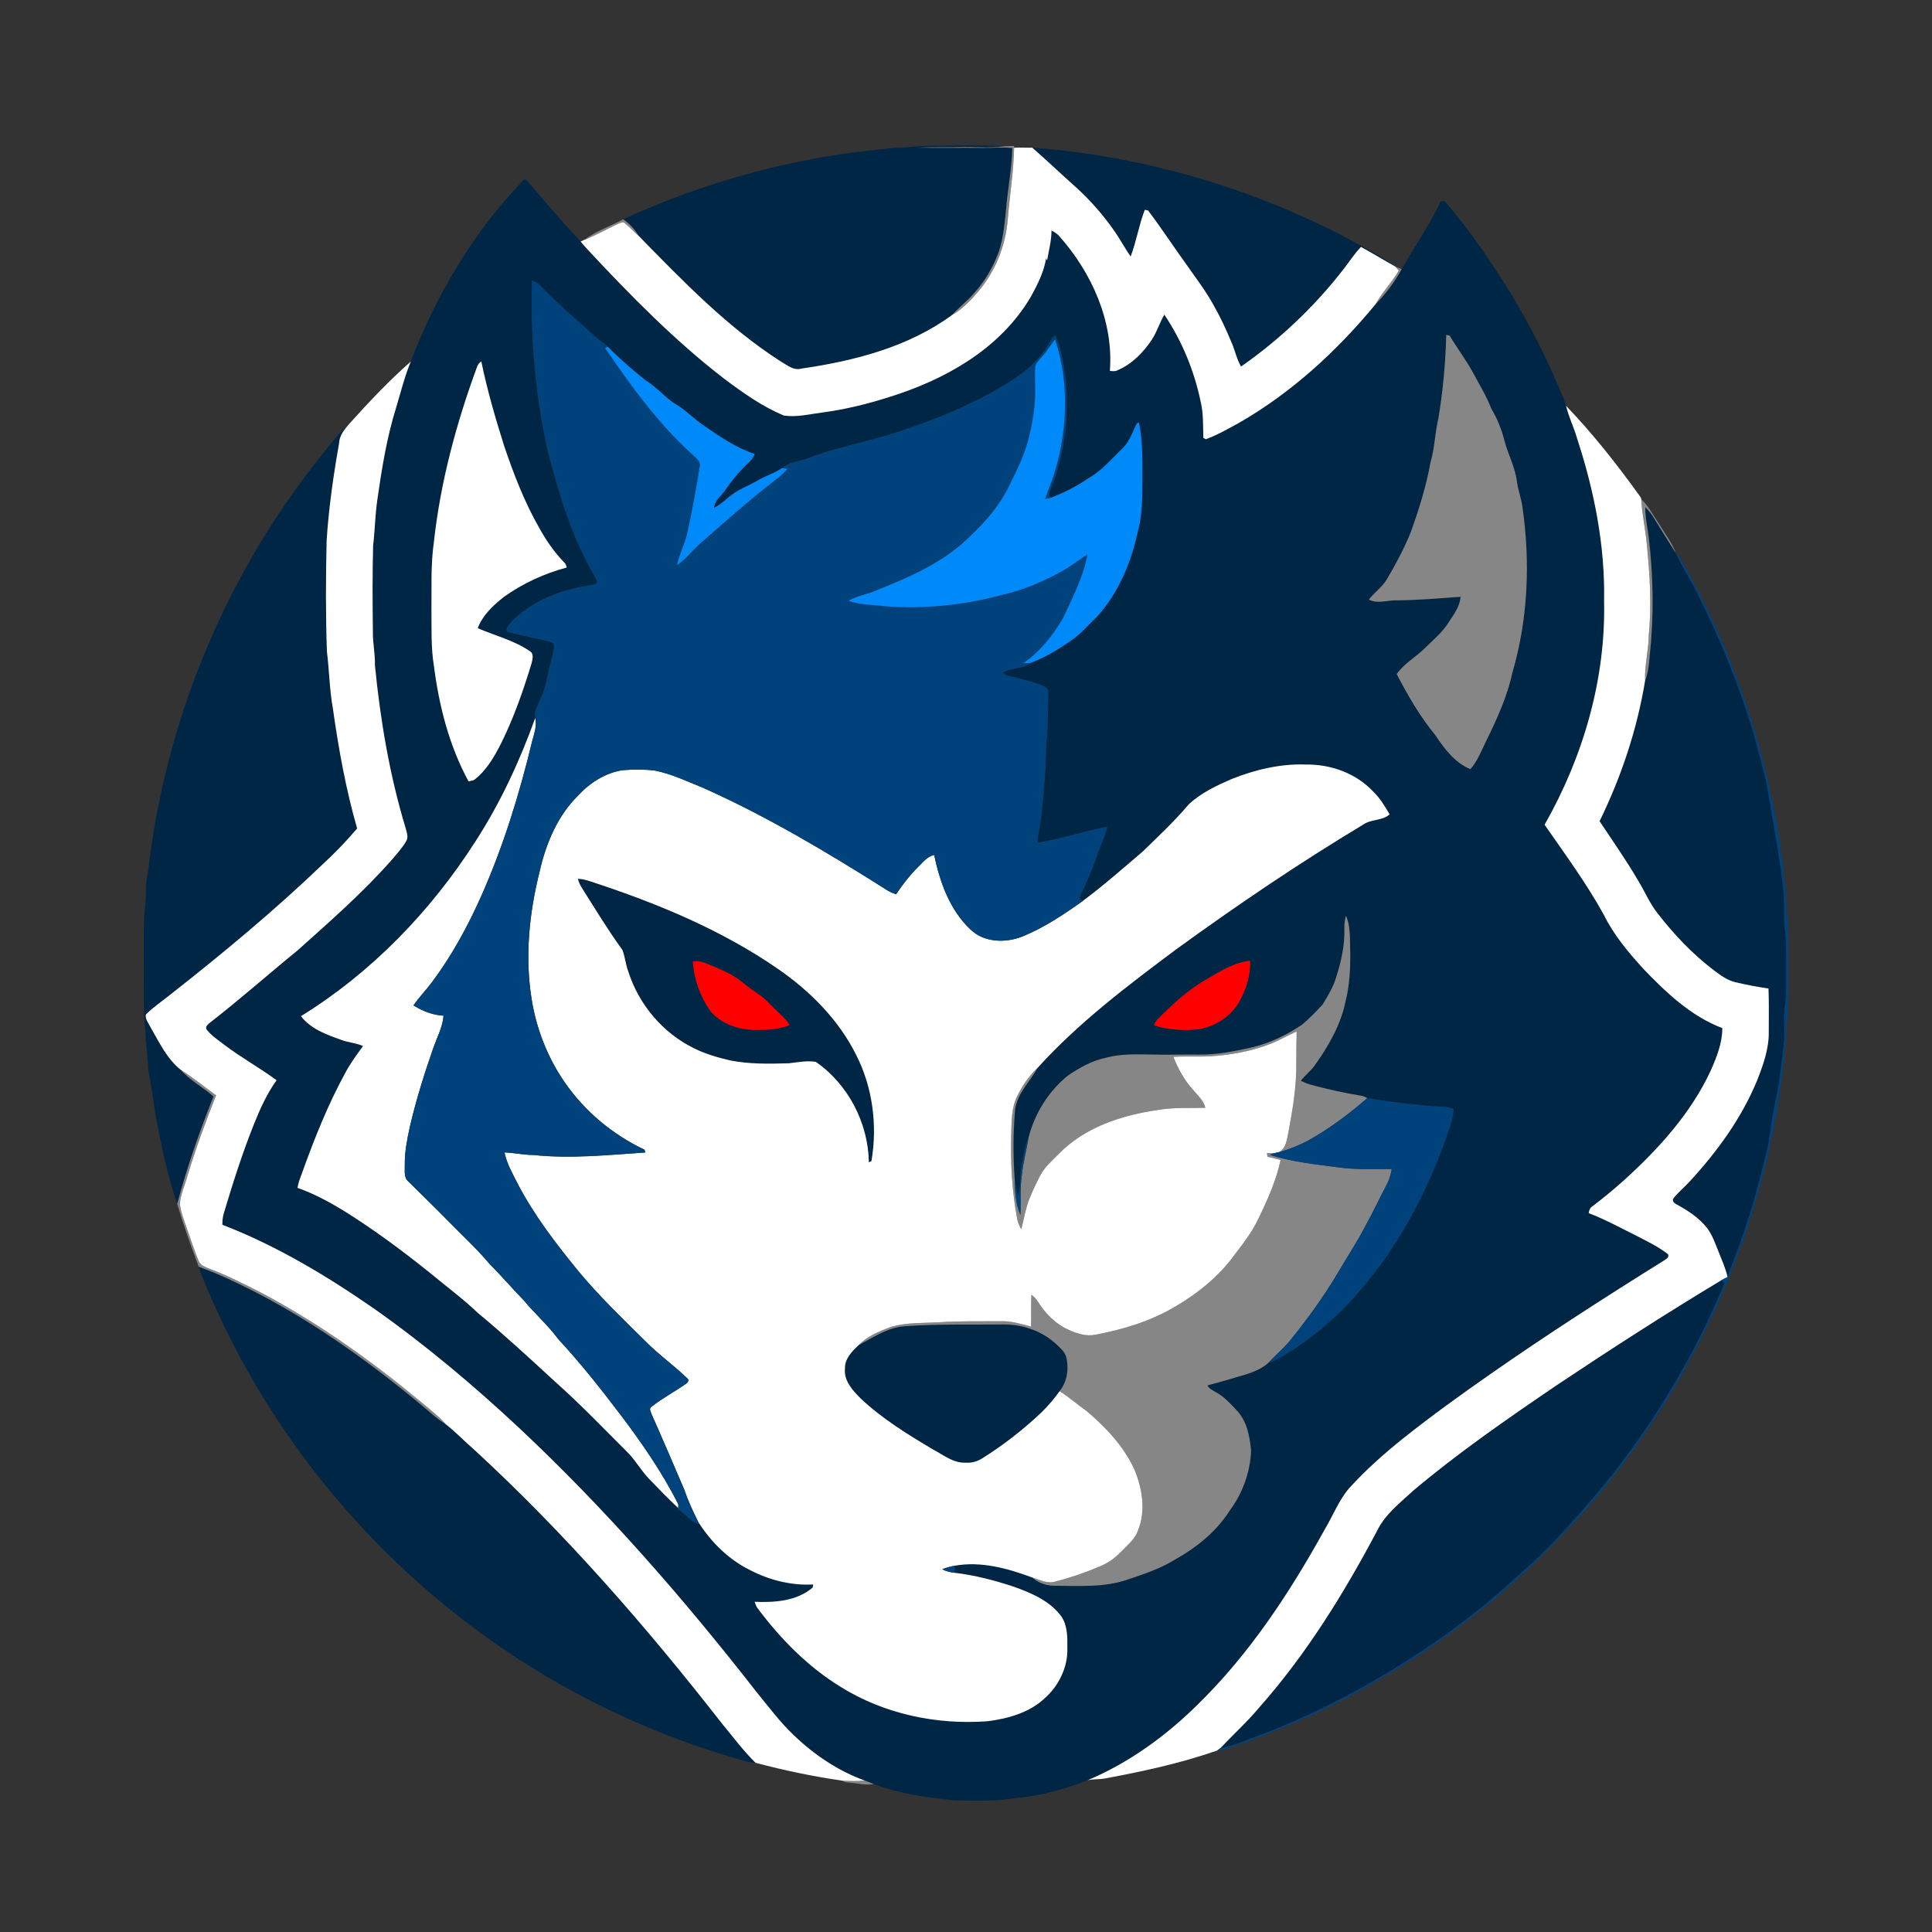 <?xml version="1.0" encoding="UTF-8" ?>
<!DOCTYPE svg PUBLIC "-//W3C//DTD SVG 1.1//EN" "http://www.w3.org/Graphics/SVG/1.1/DTD/svg11.dtd">
<svg width="1080pt" height="1080pt" viewBox="0 0 1080 1080" version="1.1" xmlns="http://www.w3.org/2000/svg">
<rect x="0" y="0" width="1080" height="1080" fill="#333333" stroke="none"/>
<g id="#002645ff">
<path fill="#002645" opacity="1.00" d=" M 500.00 82.61 C 506.37 82.74 512.63 81.37 519.00 81.54 C 533.03 81.47 547.11 80.88 561.12 81.83 C 552.78 82.99 544.37 81.97 536.00 82.25 C 528.30 82.50 520.60 82.18 512.92 82.53 C 524.94 82.76 536.98 82.52 549.01 82.65 C 554.64 82.77 560.29 82.10 565.92 82.76 C 565.59 94.58 563.21 106.20 562.32 117.98 C 561.38 126.78 560.66 135.83 557.03 144.02 C 554.11 150.97 550.15 157.49 545.17 163.15 C 541.25 167.91 536.26 171.59 532.14 176.15 C 507.70 194.04 477.55 201.78 448.01 206.04 C 443.51 207.34 439.79 203.91 436.15 201.87 C 406.40 182.73 381.69 157.07 357.09 131.93 C 354.84 128.25 351.93 124.99 348.33 122.58 C 381.91 107.18 417.36 95.80 453.67 88.99 C 468.98 85.97 484.50 84.23 500.00 82.61 Z" />
<path fill="#002645" opacity="1.00" d=" M 577.03 82.55 C 637.82 87.08 697.62 104.35 751.73 132.43 C 761.22 137.75 771.17 142.46 779.92 148.97 C 773.51 145.39 767.27 141.54 760.81 138.05 C 757.16 141.74 754.43 146.18 751.23 150.23 C 734.99 171.22 715.51 189.73 693.75 204.92 C 691.34 200.74 690.37 195.96 688.49 191.56 C 685.50 184.40 682.26 177.33 678.40 170.59 C 673.91 162.36 668.11 154.96 662.79 147.26 C 655.69 137.46 649.07 127.29 641.77 117.65 C 641.32 117.56 640.41 117.38 639.95 117.29 C 636.67 125.77 635.29 134.87 632.05 143.38 C 628.64 138.58 625.95 133.31 622.50 128.53 C 616.37 119.82 609.29 111.77 601.39 104.62 C 593.20 97.34 585.29 89.75 577.03 82.55 Z" />
<path fill="#002645" opacity="1.00" d=" M 229.64 202.11 C 243.88 164.51 264.98 129.26 292.97 100.29 C 294.48 100.42 295.23 101.95 296.25 102.87 C 305.49 113.76 314.76 124.64 324.58 135.01 C 326.00 136.71 327.44 138.41 328.97 140.03 C 352.63 165.38 377.05 190.24 404.53 211.49 C 415.06 219.39 425.92 227.18 438.13 232.26 C 445.24 233.38 452.38 231.52 459.42 230.62 C 472.16 228.95 484.68 225.90 496.91 222.00 C 512.35 217.20 527.35 210.74 540.92 201.89 C 555.26 192.60 567.91 180.31 576.49 165.45 C 580.06 158.84 583.57 151.99 584.75 144.48 C 584.94 144.83 585.13 145.17 585.34 145.52 C 586.32 140.00 587.76 134.52 587.79 128.87 C 589.35 129.67 590.90 130.56 592.06 131.91 C 610.26 152.37 622.56 179.54 620.44 207.34 C 621.84 207.43 623.34 207.76 624.64 207.00 C 632.71 203.58 639.12 197.09 643.87 189.86 C 646.78 185.49 648.22 180.38 650.88 175.87 C 660.82 190.71 667.73 207.57 671.30 225.06 C 672.78 231.53 672.48 238.17 672.67 244.75 C 673.01 244.94 673.69 245.34 674.03 245.53 C 680.47 243.20 686.44 239.73 692.45 236.47 C 721.97 219.56 747.41 196.19 768.97 170.02 C 774.71 164.25 779.64 157.59 783.54 150.45 C 790.79 137.76 799.15 125.67 805.43 112.43 C 805.98 112.43 807.06 112.45 807.60 112.46 C 821.38 128.31 833.10 145.82 844.29 163.55 C 852.68 177.81 860.76 192.30 867.39 207.49 C 870.21 213.89 873.39 220.18 875.45 226.88 C 876.90 233.04 879.78 238.73 881.52 244.81 C 891.17 274.19 897.31 304.99 896.70 336.00 C 897.68 379.75 884.98 423.15 863.44 461.03 C 874.90 477.52 886.85 493.76 896.56 511.38 C 902.08 522.60 910.16 532.28 918.54 541.46 C 931.33 554.81 945.19 568.04 962.79 574.72 C 962.82 583.04 959.63 590.91 956.34 598.41 C 945.24 622.36 927.18 642.23 907.80 659.79 C 902.15 664.87 896.27 669.69 890.23 674.29 C 888.81 675.12 888.31 676.61 888.10 678.15 C 897.40 681.68 906.12 686.53 915.04 690.92 C 921.00 694.02 927.15 696.94 932.45 701.12 C 933.30 703.18 931.07 703.91 929.77 704.90 C 897.10 725.26 864.70 746.10 833.12 768.13 C 816.50 779.72 800.05 791.59 784.20 804.21 C 773.53 812.78 763.26 821.89 754.08 832.05 C 748.35 838.78 745.21 847.17 740.69 854.68 C 721.06 890.26 698.42 924.71 669.19 953.19 C 651.48 970.64 630.95 985.49 607.97 995.17 C 595.36 1000.06 582.20 1003.80 568.70 1005.06 C 557.22 1007.03 545.57 1006.46 533.99 1006.43 C 518.54 1004.95 502.98 1002.77 488.38 997.28 C 486.70 996.58 485.03 995.88 483.32 995.33 C 468.53 989.96 455.20 980.97 443.87 970.13 C 436.12 962.81 429.75 954.22 423.01 945.99 C 382.21 893.64 338.44 843.44 289.97 798.03 C 264.52 774.26 237.79 751.79 209.33 731.70 C 182.68 713.23 154.62 696.36 124.29 684.65 C 124.33 682.49 124.44 680.31 125.10 678.25 C 130.16 661.35 135.50 644.51 142.07 628.12 C 145.47 619.67 149.26 611.31 154.59 603.87 C 145.06 596.79 134.56 591.10 125.13 583.87 C 121.77 581.27 118.12 578.88 115.48 575.50 C 114.45 573.85 116.44 572.49 117.53 571.54 C 134.20 558.61 149.99 544.59 166.34 531.27 C 184.59 514.93 203.11 498.75 219.31 480.30 C 222.09 476.94 225.15 473.73 227.24 469.86 C 228.31 467.79 227.39 465.40 226.86 463.32 C 217.84 433.61 212.63 402.86 209.59 372.01 C 209.76 365.63 208.32 359.37 208.44 353.00 C 208.23 336.99 208.15 320.98 208.57 304.98 C 209.58 296.55 209.68 288.06 210.89 279.64 C 213.40 262.12 216.19 244.53 221.51 227.60 C 224.08 219.06 226.20 210.36 229.64 202.11 M 297.40 156.93 C 296.48 188.53 299.23 220.27 305.99 251.18 C 312.28 275.50 319.46 299.97 332.24 321.79 C 332.85 323.21 334.44 324.73 333.39 326.32 C 329.08 327.63 324.55 327.98 320.20 329.15 C 311.23 331.20 302.68 334.94 294.99 339.98 C 290.98 342.88 286.83 345.89 284.02 350.04 C 283.21 351.08 282.55 353.11 284.47 353.39 C 291.74 355.27 299.16 356.63 306.45 358.44 C 307.63 358.81 308.97 359.14 309.77 360.19 C 309.79 363.48 308.74 366.65 307.99 369.83 C 306.11 376.91 305.25 384.33 302.06 391.01 C 300.72 394.30 298.32 397.61 299.21 401.35 C 290.51 425.54 279.62 449.01 265.62 470.61 C 240.65 509.56 207.68 543.65 168.25 568.05 C 173.65 575.18 182.51 578.36 190.66 581.25 C 194.63 582.83 199.04 582.96 202.93 584.74 C 199.39 589.65 195.75 594.51 192.94 599.89 C 183.31 617.55 175.82 636.29 169.03 655.20 C 167.98 658.09 166.75 660.96 166.34 664.04 C 175.22 667.16 183.57 671.60 191.60 676.47 C 208.64 687.06 224.79 699.03 240.43 711.60 C 249.32 719.03 258.71 725.89 267.09 733.91 C 282.01 746.27 296.24 759.41 310.47 772.53 C 324.23 784.74 336.95 798.05 349.97 811.03 C 354.85 815.60 358.00 821.60 362.58 826.43 C 367.97 832.05 373.40 837.65 379.10 842.98 L 379.02 843.67 C 383.11 846.13 385.91 850.57 390.62 851.95 L 390.36 850.84 C 397.52 862.05 407.29 871.81 419.33 877.70 C 430.14 883.31 442.34 886.39 454.55 885.72 C 454.50 886.14 454.40 886.98 454.35 887.40 C 445.49 895.09 433.04 895.88 421.85 895.42 C 422.29 896.52 422.59 897.71 423.28 898.71 C 436.14 916.00 451.53 931.68 469.98 943.00 C 494.30 958.16 523.62 964.29 552.04 962.18 C 563.57 960.72 575.54 957.37 584.18 949.18 C 592.05 942.13 597.07 931.65 596.65 921.00 C 596.73 915.11 596.73 908.74 593.35 903.66 C 586.87 894.80 576.36 890.41 566.35 886.86 C 555.72 883.36 544.77 880.52 533.65 879.21 C 533.62 877.88 533.61 876.57 533.62 875.25 C 548.43 872.59 563.35 876.73 577.16 881.88 C 580.60 885.11 585.39 886.51 590.04 886.45 C 603.17 886.47 616.70 887.46 629.38 883.30 C 638.77 880.12 648.34 877.10 656.81 871.82 C 668.82 865.10 679.99 856.17 687.41 844.43 C 694.59 834.79 698.86 823.01 699.36 810.99 C 698.66 803.07 697.09 794.54 691.45 788.53 C 687.92 784.74 684.33 780.85 679.78 778.29 C 678.00 777.22 675.89 776.42 674.96 774.44 C 682.48 772.52 689.89 770.23 697.33 768.03 C 701.45 766.62 705.61 764.87 708.90 761.94 C 715.62 759.54 721.50 755.32 727.40 751.39 C 739.42 742.98 750.42 733.10 759.86 721.86 C 781.07 697.55 796.54 668.66 807.49 638.43 C 809.62 632.39 812.37 626.39 812.46 619.88 C 809.15 618.41 805.50 618.72 802.00 618.51 C 789.39 617.38 776.79 616.06 764.33 613.84 C 763.48 613.37 762.61 612.99 761.71 612.70 C 751.76 611.00 741.85 608.94 732.13 606.17 C 730.38 605.69 728.72 604.94 727.12 604.14 C 729.46 601.20 732.48 598.87 734.72 595.85 C 742.60 584.84 749.61 572.80 752.25 559.36 C 755.15 547.79 754.95 535.79 754.62 523.95 C 754.41 519.89 754.15 515.69 752.39 511.96 C 751.75 514.23 751.45 516.59 751.53 518.96 C 751.79 528.07 749.86 537.11 747.09 545.75 C 745.54 551.42 742.41 556.48 739.40 561.48 C 735.75 565.44 731.98 569.35 727.85 572.83 C 719.46 578.43 710.24 582.93 700.42 585.38 C 690.43 587.63 680.29 589.66 670.00 589.53 C 661.33 589.39 652.66 589.78 643.99 589.50 C 635.38 589.43 626.62 588.96 618.24 591.29 C 610.51 592.89 603.55 596.83 597.08 601.18 C 586.18 609.92 578.39 622.45 574.97 635.96 C 572.54 641.29 571.94 647.20 570.90 652.90 C 569.93 658.14 570.90 663.65 569.03 668.73 C 568.21 665.49 567.85 662.16 567.20 658.89 C 566.23 645.97 566.32 632.96 567.47 620.05 C 568.77 611.05 575.81 604.62 579.97 596.98 C 602.92 571.68 630.31 550.96 657.60 530.61 C 691.45 506.04 726.11 482.53 761.98 460.99 C 766.42 457.80 772.69 458.94 776.79 455.23 C 774.16 450.67 771.40 446.10 767.56 442.44 C 758.01 432.25 743.82 427.16 730.00 427.39 C 715.78 426.84 701.67 430.26 688.52 435.47 C 680.03 439.18 671.41 443.20 664.58 449.59 C 656.65 458.95 647.68 467.36 638.90 475.91 C 627.81 485.38 616.87 495.03 605.16 503.74 C 604.68 503.31 603.71 502.43 603.23 502.00 C 607.28 493.85 610.79 485.44 613.78 476.85 C 615.38 471.90 617.93 467.27 618.91 462.13 C 605.83 464.80 593.04 468.95 579.84 471.10 C 580.07 465.77 581.82 460.66 582.22 455.35 C 583.52 442.26 584.69 429.14 584.78 415.98 C 586.05 407.36 585.46 398.64 585.95 389.97 C 585.87 387.84 586.53 384.92 584.00 383.98 C 577.76 380.81 570.75 379.64 564.03 377.93 C 562.65 377.69 561.58 376.81 560.51 376.02 C 565.19 373.00 571.59 374.16 575.87 370.62 C 583.97 367.76 591.33 363.15 598.40 358.33 C 604.11 354.50 608.54 349.18 613.47 344.46 C 624.99 331.60 632.04 315.24 635.71 298.50 C 638.36 289.26 638.58 279.54 638.60 269.99 C 638.53 258.76 638.98 247.37 636.72 236.32 C 636.43 236.39 635.84 236.53 635.55 236.59 C 633.20 241.15 631.71 246.29 628.03 250.04 C 621.77 256.15 616.07 263.06 608.33 267.38 C 601.96 271.89 594.92 275.28 587.70 278.19 C 584.93 276.21 587.95 273.01 588.51 270.57 C 596.02 249.79 598.33 227.05 594.75 205.22 C 593.63 199.16 592.54 193.00 589.94 187.36 C 589.45 187.77 588.48 188.61 587.99 189.02 C 583.05 199.43 574.12 207.47 564.40 213.40 C 544.92 225.68 523.43 234.44 501.59 241.55 C 484.99 247.07 467.63 249.99 451.29 256.30 C 446.50 258.02 441.04 258.26 437.02 261.73 C 432.87 264.64 427.90 265.97 423.59 268.57 C 419.34 271.10 414.64 272.79 410.53 275.57 C 406.55 278.10 403.48 281.87 399.17 283.90 C 399.48 279.54 403.40 277.10 405.60 273.72 C 408.53 269.38 411.85 265.29 415.49 261.52 C 417.71 259.03 420.85 257.12 421.87 253.78 C 411.57 250.45 402.64 244.17 393.77 238.15 C 388.20 234.48 383.67 229.45 377.90 226.06 C 371.72 222.37 367.29 216.48 361.13 212.77 C 353.64 206.88 346.44 200.63 339.78 193.83 C 336.85 191.19 333.42 189.16 330.67 186.32 C 321.01 177.66 311.13 169.21 302.13 159.84 C 300.90 158.37 299.21 157.47 297.40 156.93 M 808.47 187.21 C 808.07 202.88 806.64 218.56 804.06 234.03 C 802.09 242.08 802.07 250.47 799.67 258.44 C 797.30 271.82 793.20 284.81 788.61 297.57 C 784.88 306.80 780.13 315.56 775.10 324.14 C 772.42 328.34 768.26 331.26 765.19 335.15 C 769.91 337.67 775.39 335.54 780.43 335.59 C 792.47 335.51 804.48 334.49 816.47 333.59 C 816.14 339.05 812.69 343.42 809.85 347.83 C 806.38 353.54 801.07 357.72 796.43 362.42 C 791.37 367.40 784.85 370.91 780.77 376.83 C 786.95 388.70 793.66 400.38 802.21 410.73 C 807.31 418.38 813.15 426.34 821.95 429.95 C 825.74 425.63 827.87 420.24 830.32 415.13 C 836.49 402.63 842.43 389.85 845.39 376.16 C 854.25 346.00 855.51 313.92 850.97 282.91 C 850.27 278.20 848.51 273.72 847.93 268.99 C 846.92 261.06 842.98 253.97 840.97 246.31 C 839.41 240.04 836.97 234.06 833.69 228.51 C 830.89 221.29 826.79 214.72 823.17 207.90 C 819.30 200.87 814.41 194.49 810.34 187.59 C 809.87 187.50 808.94 187.30 808.47 187.21 M 266.81 204.73 C 255.07 236.56 246.17 269.61 242.50 303.41 C 240.74 315.85 241.35 328.47 241.18 341.00 C 241.35 351.20 240.85 361.48 242.48 371.59 C 245.33 394.16 250.98 416.71 261.93 436.79 C 262.66 436.62 264.12 436.28 264.84 436.11 C 271.91 430.83 276.35 422.96 280.27 415.24 C 287.28 401.02 292.54 386.00 297.12 370.84 C 297.69 368.59 298.64 365.29 296.06 363.93 C 287.27 357.92 276.73 355.37 267.06 351.18 C 269.75 343.87 275.70 338.40 281.66 333.68 C 292.23 326.10 304.27 320.61 316.81 317.24 C 316.50 316.27 316.29 315.23 315.51 314.52 C 309.97 308.85 305.41 302.30 301.58 295.37 C 293.24 280.86 287.20 265.16 281.84 249.35 C 276.92 233.75 272.33 218.02 269.04 202.00 C 268.03 202.71 267.29 203.62 266.81 204.73 M 675.17 547.03 C 664.68 552.79 655.88 561.04 647.46 569.42 C 646.33 570.43 645.56 571.72 645.18 573.19 C 653.17 575.82 661.67 576.12 669.99 575.39 C 679.13 573.79 687.73 568.49 692.49 560.41 C 696.55 553.39 699.12 545.29 698.78 537.12 C 690.13 537.88 682.50 542.74 675.17 547.03 Z" />
<path fill="#002645" opacity="1.00" d=" M 175.26 260.18 C 181.58 252.31 187.49 243.97 195.02 237.18 C 192.32 240.24 189.67 243.69 189.53 247.96 C 186.36 265.85 183.79 283.87 182.60 302.00 C 182.10 322.67 182.04 343.36 182.74 364.02 C 184.06 374.63 184.17 385.38 186.07 395.92 C 189.27 418.55 193.32 441.13 199.65 463.12 C 193.45 470.40 186.79 477.29 179.75 483.75 C 153.08 509.26 124.66 532.86 95.65 555.65 C 90.97 559.49 85.81 562.80 81.55 567.14 C 80.99 569.67 83.02 571.82 84.01 574.00 C 88.96 582.48 93.14 591.70 100.99 598.00 C 106.20 604.04 113.44 607.67 119.34 612.93 C 111.53 632.58 104.47 652.58 99.06 673.02 C 93.60 657.19 90.39 640.69 87.04 624.32 C 85.79 615.48 84.62 606.62 82.83 597.88 C 82.68 590.90 81.50 584.01 81.32 577.04 C 79.75 563.42 80.56 549.68 80.35 536.00 C 80.51 525.67 79.93 515.28 81.30 505.02 C 81.77 499.28 81.11 493.43 82.70 487.82 C 91.97 405.41 124.33 325.67 175.26 260.18 Z" />
<path fill="#002645" opacity="1.00" d=" M 919.75 283.50 C 921.37 285.16 922.93 286.91 924.15 288.92 C 928.29 295.71 932.57 302.42 936.78 309.18 C 940.52 317.23 945.40 324.68 949.31 332.65 C 962.21 358.39 973.16 385.17 981.05 412.88 C 983.11 421.13 985.66 429.25 987.45 437.57 C 990.95 458.32 995.03 479.00 997.21 499.95 C 997.56 506.42 996.97 512.93 997.79 519.38 C 998.75 526.89 998.31 534.46 998.36 542.00 C 998.33 548.59 998.71 555.21 997.86 561.77 C 996.90 568.82 998.11 575.94 997.25 583.00 C 996.05 593.80 994.87 604.64 992.56 615.28 C 990.87 623.33 989.74 631.47 988.52 639.60 C 984.47 657.26 979.72 674.76 973.82 691.89 C 971.22 699.26 968.28 706.50 965.73 713.88 C 964.58 708.84 962.39 704.13 960.53 699.34 C 958.75 694.98 957.22 690.43 954.38 686.63 C 949.92 680.90 943.77 676.85 937.49 673.40 C 936.09 672.77 934.22 671.26 935.61 669.68 C 938.30 666.36 941.61 663.62 944.50 660.48 C 959.86 643.85 973.46 625.17 982.16 604.15 C 985.56 595.48 988.87 586.44 988.74 576.99 C 988.72 568.86 988.93 560.72 988.59 552.60 C 982.35 551.67 976.15 550.51 970.03 549.05 C 965.39 547.95 961.53 545.02 957.81 542.21 C 945.96 533.17 935.63 522.25 926.53 510.47 C 922.13 504.90 919.43 498.29 915.75 492.28 C 909.07 480.87 901.46 470.05 894.17 459.04 C 906.31 434.23 915.13 407.77 919.62 380.50 C 921.50 375.96 921.76 371.02 922.24 366.19 C 924.56 344.55 924.26 322.65 921.71 301.05 C 921.08 295.20 919.58 289.42 919.75 283.50 Z" />
<path fill="#002645" opacity="1.00" d=" M 323.05 491.24 C 325.57 491.32 328.01 492.00 330.38 492.81 C 367.07 504.81 403.28 519.72 435.15 541.79 C 452.92 554.12 468.75 569.99 478.50 589.49 C 487.83 607.73 490.59 628.96 487.14 649.09 C 486.78 649.25 486.05 649.58 485.69 649.75 C 485.38 627.82 474.12 606.08 456.02 593.58 C 451.02 592.79 445.97 593.84 441.00 594.38 C 429.98 594.73 418.85 594.91 407.99 592.76 C 401.14 591.12 394.30 589.19 387.99 586.02 C 370.48 577.50 356.99 561.43 351.16 542.89 C 349.64 539.03 349.47 534.76 347.88 530.96 C 339.83 519.90 332.76 508.17 325.45 496.62 C 324.37 494.96 323.48 493.17 323.05 491.24 M 387.33 537.55 C 387.89 547.18 391.28 556.49 396.58 564.50 C 402.95 572.78 413.90 576.06 424.00 575.69 C 429.92 575.88 435.85 575.11 441.44 573.10 C 439.47 569.66 436.31 567.21 433.56 564.44 C 430.53 561.50 427.73 558.25 424.19 555.89 C 421.20 553.89 418.22 551.84 415.49 549.49 C 410.38 545.10 404.10 542.46 397.97 539.83 C 394.58 538.54 391.06 536.69 387.33 537.55 Z" />
<path fill="#002645" opacity="1.00" d=" M 111.08 708.07 C 122.18 712.13 132.86 717.21 143.37 722.60 C 176.05 739.56 206.14 761.08 234.47 784.51 C 239.25 788.43 243.72 792.78 249.03 796.03 C 254.79 800.53 259.82 805.87 265.36 810.64 C 315.96 857.25 361.30 909.25 403.56 963.45 C 409.72 970.84 415.47 978.64 422.34 985.41 C 418.10 985.36 414.13 983.67 410.08 982.60 C 373.75 972.02 338.84 956.73 306.21 937.58 C 225.78 890.14 160.13 817.84 121.35 732.83 C 117.64 724.71 113.90 716.56 111.08 708.07 Z" />
<path fill="#002645" opacity="1.00" d=" M 870.26 774.30 C 900.46 754.13 931.00 734.46 962.12 715.73 C 962.59 716.08 963.54 716.78 964.01 717.12 C 960.93 725.40 956.90 733.28 953.30 741.34 C 935.87 776.85 914.12 810.30 888.17 840.19 C 876.74 853.36 865.08 866.45 851.85 877.88 C 838.89 890.02 825.19 901.37 810.86 911.86 C 778.05 935.42 742.56 955.43 704.75 969.79 C 697.24 972.38 690.02 975.95 682.14 977.28 C 689.28 969.71 697.02 962.70 703.72 954.71 C 730.14 924.93 751.18 890.86 769.77 855.78 C 774.27 846.45 782.71 840.04 790.14 833.17 C 815.51 811.79 842.86 792.94 870.26 774.30 Z" />
<path fill="#002645" opacity="1.00" d=" M 505.39 741.41 C 523.22 740.04 541.13 740.60 559.00 740.39 C 569.89 739.95 581.22 743.23 589.47 750.53 C 591.94 752.73 594.68 754.96 595.92 758.13 C 597.66 764.77 596.73 772.25 592.31 777.67 C 589.39 781.89 586.00 785.76 582.36 789.37 C 572.20 799.03 561.08 807.69 549.20 815.16 C 546.47 816.92 543.28 817.89 540.01 817.65 C 533.06 818.06 527.47 813.39 521.67 810.32 C 507.47 801.92 493.25 793.17 481.18 781.82 C 476.68 777.31 471.58 771.87 472.34 764.97 C 472.17 759.55 476.27 755.40 479.94 751.97 C 488.02 747.65 495.99 742.18 505.39 741.41 Z" />
</g>
<g id="#868686ff">
<path fill="#868686" opacity="1.00" d=" M 512.92 82.53 C 520.60 82.18 528.30 82.50 536.00 82.25 C 544.37 81.97 552.78 82.99 561.12 81.83 C 563.04 81.66 564.97 81.67 566.90 81.61 L 566.89 82.58 C 566.60 95.96 564.45 109.22 563.35 122.54 C 562.22 137.03 556.65 151.18 547.36 162.38 C 542.95 167.63 538.15 172.73 532.14 176.15 C 536.26 171.59 541.25 167.91 545.17 163.15 C 550.15 157.49 554.11 150.97 557.03 144.02 C 560.66 135.83 561.38 126.78 562.32 117.98 C 563.21 106.20 565.59 94.58 565.92 82.76 C 560.29 82.10 554.64 82.77 549.01 82.65 C 536.98 82.52 524.94 82.76 512.92 82.53 Z" />
<path fill="#868686" opacity="1.00" d=" M 326.84 133.97 C 333.29 129.00 341.26 126.52 348.33 122.58 C 351.93 124.99 354.84 128.25 357.09 131.93 C 354.41 129.62 352.01 126.99 349.27 124.76 C 348.08 123.60 346.53 124.83 345.30 125.21 C 339.12 128.08 333.22 131.54 326.84 133.97 Z" />
<path fill="#868686" opacity="1.00" d=" M 779.92 148.97 C 781.12 149.45 782.32 149.95 783.54 150.45 C 779.64 157.59 774.71 164.25 768.97 170.02 C 772.65 163.33 778.11 157.87 781.92 151.27 C 781.25 150.49 780.59 149.73 779.92 148.97 Z" />
<path fill="#868686" opacity="1.00" d=" M 808.47 187.21 C 808.94 187.30 809.87 187.50 810.34 187.59 C 814.41 194.49 819.30 200.87 823.17 207.90 C 826.79 214.72 830.89 221.29 833.69 228.51 C 836.97 234.06 839.41 240.04 840.97 246.31 C 842.98 253.97 846.92 261.06 847.93 268.99 C 848.51 273.72 850.27 278.20 850.97 282.91 C 855.51 313.92 854.25 346.00 845.39 376.16 C 842.43 389.85 836.49 402.63 830.32 415.13 C 827.87 420.24 825.74 425.63 821.95 429.95 C 813.15 426.34 807.31 418.38 802.21 410.73 C 793.66 400.38 786.95 388.70 780.77 376.83 C 784.85 370.91 791.37 367.40 796.43 362.42 C 801.07 357.72 806.38 353.54 809.85 347.83 C 812.69 343.42 816.14 339.05 816.47 333.59 C 804.48 334.49 792.47 335.51 780.43 335.59 C 775.39 335.54 769.91 337.67 765.19 335.15 C 768.26 331.26 772.42 328.34 775.10 324.14 C 780.13 315.56 784.88 306.80 788.61 297.57 C 793.20 284.81 797.30 271.82 799.67 258.44 C 802.07 250.47 802.09 242.08 804.06 234.03 C 806.64 218.56 808.07 202.88 808.47 187.21 Z" />
<path fill="#868686" opacity="1.00" d=" M 917.48 279.07 C 921.60 282.89 924.09 288.06 927.25 292.64 C 930.50 298.10 934.57 303.17 936.78 309.18 C 932.57 302.42 928.29 295.71 924.15 288.92 C 922.93 286.91 921.37 285.16 919.75 283.50 C 919.58 289.42 921.08 295.20 921.71 301.05 C 924.26 322.65 924.56 344.55 922.24 366.19 C 921.76 371.02 921.50 375.96 919.62 380.50 C 919.25 371.98 921.58 363.65 921.65 355.15 C 923.41 337.78 922.21 320.30 920.44 302.99 C 919.64 294.99 917.84 287.11 917.48 279.07 Z" />
<path fill="#868686" opacity="1.00" d=" M 752.39 511.96 C 754.15 515.69 754.41 519.89 754.62 523.95 C 754.95 535.79 755.15 547.79 752.25 559.36 C 749.61 572.80 742.60 584.84 734.72 595.85 C 732.48 598.87 729.46 601.20 727.12 604.14 C 728.72 604.94 730.38 605.69 732.13 606.17 C 741.85 608.94 751.76 611.00 761.71 612.70 C 762.61 612.99 763.48 613.37 764.33 613.84 C 753.99 622.88 742.91 631.10 730.91 637.79 C 725.81 640.35 720.52 642.61 714.99 644.04 C 719.02 641.86 719.34 636.96 720.23 632.98 C 722.62 620.12 724.84 607.12 724.64 593.99 C 724.62 588.20 724.74 582.41 724.83 576.62 C 719.49 578.95 714.48 581.98 709.00 583.96 C 698.75 587.84 687.85 589.70 676.95 590.45 C 669.93 590.83 662.90 590.34 655.89 590.80 C 658.61 597.39 661.98 603.83 666.83 609.12 C 669.42 612.28 672.89 615.08 673.80 619.27 C 664.83 619.52 655.79 618.93 646.91 620.53 C 626.96 623.44 606.34 630.17 591.95 644.95 C 588.15 648.80 583.87 652.40 581.38 657.30 C 579.17 661.62 577.06 666.00 575.29 670.52 C 573.18 675.88 572.44 681.63 570.84 687.15 C 569.95 685.41 569.05 683.64 568.67 681.72 C 565.71 666.00 564.81 649.97 565.29 634.00 C 565.53 626.82 565.32 619.24 568.66 612.66 C 571.57 606.89 575.18 601.37 579.97 596.98 C 575.81 604.62 568.77 611.05 567.47 620.05 C 566.32 632.96 566.23 645.97 567.20 658.89 C 567.38 665.73 567.58 672.79 570.43 679.14 C 570.75 671.93 570.10 664.68 571.13 657.50 C 571.84 650.23 573.74 643.15 574.97 635.96 C 578.39 622.45 586.18 609.92 597.08 601.18 C 603.55 596.83 610.51 592.89 618.24 591.29 C 626.62 588.96 635.38 589.43 643.99 589.50 C 652.66 589.78 661.33 589.39 670.00 589.53 C 680.29 589.66 690.43 587.63 700.42 585.38 C 710.24 582.93 719.46 578.43 727.85 572.83 C 731.98 569.35 735.75 565.44 739.40 561.48 C 742.41 556.48 745.54 551.42 747.09 545.75 C 749.86 537.11 751.79 528.07 751.53 518.96 C 751.45 516.59 751.75 514.23 752.39 511.96 Z" />
<path fill="#868686" opacity="1.00" d=" M 100.99 598.00 C 107.89 602.33 114.20 607.52 120.79 612.30 C 114.79 627.51 109.10 642.86 104.41 658.54 C 103.09 663.34 100.91 667.98 100.55 672.99 C 101.11 677.97 103.15 682.62 104.67 687.36 C 106.82 693.20 108.64 699.17 111.07 704.90 C 112.09 707.67 115.27 708.32 117.66 709.44 C 127.29 713.08 136.45 717.78 145.62 722.42 C 177.52 739.24 207.03 760.25 234.76 783.21 C 239.63 787.36 244.82 791.17 249.03 796.03 C 243.72 792.78 239.25 788.43 234.47 784.51 C 206.14 761.08 176.05 739.56 143.37 722.60 C 132.86 717.21 122.18 712.13 111.08 708.07 C 106.76 696.50 102.55 684.87 99.06 673.02 C 104.47 652.58 111.53 632.58 119.34 612.93 C 113.44 607.67 106.20 604.04 100.99 598.00 Z" />
<path fill="#868686" opacity="1.00" d=" M 708.25 644.52 C 709.56 644.56 710.88 644.60 712.21 644.64 C 711.63 644.88 710.48 645.38 709.90 645.62 C 722.24 649.45 735.16 650.88 747.94 652.53 C 757.89 653.96 767.96 653.42 777.98 653.46 C 777.51 656.51 776.65 659.51 775.16 662.24 C 771.11 669.89 767.51 677.76 763.28 685.32 C 758.56 694.38 752.92 702.92 747.75 711.73 C 739.66 725.33 730.31 738.14 720.32 750.40 C 716.72 754.45 712.60 757.98 708.90 761.94 C 705.61 764.87 701.45 766.62 697.33 768.03 C 689.89 770.23 682.48 772.52 674.96 774.44 C 675.89 776.42 678.00 777.22 679.78 778.29 C 684.33 780.85 687.92 784.74 691.45 788.53 C 697.09 794.54 698.66 803.07 699.36 810.99 C 698.86 823.01 694.59 834.79 687.41 844.43 C 679.99 856.17 668.82 865.10 656.81 871.82 C 648.34 877.10 638.77 880.12 629.38 883.30 C 616.70 887.46 603.17 886.47 590.04 886.45 C 585.39 886.51 580.60 885.11 577.16 881.88 C 581.26 883.12 585.46 885.43 589.84 884.12 C 598.34 881.97 606.67 879.11 614.74 875.69 C 618.98 873.94 622.85 871.34 626.04 868.04 C 629.83 864.08 634.56 860.58 636.29 855.14 C 640.60 844.26 638.51 832.08 634.19 821.56 C 628.23 808.51 618.18 797.89 607.36 788.72 C 602.24 785.17 597.61 780.95 592.31 777.67 C 596.73 772.25 597.66 764.77 595.92 758.13 C 594.68 754.96 591.94 752.73 589.47 750.53 C 581.22 743.23 569.89 739.95 559.00 740.39 C 541.13 740.60 523.22 740.04 505.39 741.41 C 495.99 742.18 488.02 747.65 479.94 751.97 C 484.95 746.77 491.85 744.03 498.49 741.58 C 507.11 739.27 516.15 739.62 525.00 739.16 C 536.64 738.38 548.33 738.67 559.99 738.57 C 565.59 738.45 570.96 740.20 576.33 741.55 C 576.58 735.60 576.22 729.66 576.57 723.72 C 577.96 724.87 579.28 726.13 580.23 727.69 C 584.40 734.35 590.21 740.26 597.50 743.44 C 602.12 745.51 607.25 747.18 612.35 746.12 C 627.76 743.23 643.03 738.59 656.61 730.60 C 669.55 723.07 681.51 713.41 690.31 701.20 C 695.12 694.94 699.99 688.61 703.36 681.43 C 708.51 670.84 713.41 659.96 715.87 648.41 C 713.41 647.79 710.95 647.22 708.51 646.60 C 708.44 646.08 708.31 645.04 708.25 644.52 Z" />
<path fill="#868686" opacity="1.00" d=" M 470.89 995.41 C 475.03 995.61 479.18 995.77 483.32 995.33 C 485.03 995.88 486.70 996.58 488.38 997.28 C 484.58 997.98 480.76 997.22 477.00 996.72 C 474.93 996.39 472.66 996.70 470.89 995.41 Z" />
</g>
<g id="#ffffffff">
<path fill="#ffffff" opacity="1.00" d=" M 566.89 82.58 C 570.26 82.35 573.65 82.65 577.03 82.55 C 585.29 89.75 593.20 97.34 601.39 104.62 C 609.29 111.77 616.37 119.82 622.50 128.53 C 625.95 133.31 628.64 138.58 632.05 143.38 C 635.29 134.87 636.67 125.77 639.95 117.29 C 640.41 117.38 641.32 117.56 641.77 117.65 C 649.07 127.29 655.69 137.46 662.79 147.26 C 668.11 154.96 673.91 162.36 678.40 170.59 C 682.26 177.33 685.50 184.40 688.49 191.56 C 690.37 195.96 691.34 200.74 693.75 204.92 C 715.51 189.73 734.99 171.22 751.23 150.23 C 754.43 146.18 757.16 141.74 760.81 138.05 C 767.27 141.54 773.51 145.39 779.92 148.97 C 780.59 149.73 781.25 150.49 781.92 151.27 C 778.11 157.87 772.65 163.33 768.97 170.02 C 747.41 196.19 721.97 219.56 692.45 236.47 C 686.44 239.73 680.47 243.20 674.03 245.53 C 673.69 245.34 673.01 244.94 672.67 244.75 C 672.48 238.17 672.78 231.53 671.30 225.06 C 667.73 207.57 660.82 190.71 650.88 175.87 C 648.22 180.38 646.78 185.49 643.87 189.86 C 639.12 197.09 632.71 203.58 624.64 207.00 C 623.34 207.76 621.84 207.43 620.44 207.34 C 622.56 179.54 610.26 152.37 592.06 131.91 C 590.90 130.56 589.35 129.67 587.79 128.87 C 587.76 134.52 586.32 140.00 585.34 145.52 C 585.13 145.17 584.94 144.83 584.75 144.48 C 583.57 151.99 580.06 158.84 576.49 165.45 C 567.91 180.31 555.26 192.60 540.92 201.89 C 527.35 210.74 512.35 217.20 496.91 222.00 C 484.68 225.90 472.16 228.95 459.42 230.62 C 452.38 231.52 445.24 233.38 438.13 232.26 C 425.92 227.18 415.06 219.39 404.53 211.49 C 377.05 190.24 352.63 165.38 328.97 140.03 C 327.44 138.41 326.00 136.71 324.58 135.01 C 325.15 134.75 326.28 134.23 326.84 133.97 C 333.22 131.54 339.12 128.08 345.30 125.21 C 346.53 124.83 348.08 123.60 349.27 124.76 C 352.01 126.99 354.41 129.62 357.09 131.93 C 381.69 157.07 406.40 182.73 436.15 201.87 C 439.79 203.91 443.51 207.34 448.01 206.04 C 477.55 201.78 507.70 194.04 532.14 176.15 C 538.15 172.73 542.95 167.63 547.36 162.38 C 556.65 151.18 562.22 137.03 563.35 122.54 C 564.45 109.22 566.60 95.96 566.89 82.58 Z" />
<path fill="#ffffff" opacity="1.00" d=" M 195.02 237.18 C 205.99 224.96 217.28 212.94 229.64 202.11 C 226.20 210.36 224.08 219.06 221.51 227.60 C 216.19 244.53 213.40 262.12 210.89 279.64 C 209.68 288.06 209.58 296.55 208.57 304.98 C 208.15 320.98 208.23 336.99 208.44 353.00 C 208.32 359.37 209.76 365.63 209.59 372.01 C 212.63 402.86 217.84 433.61 226.86 463.32 C 227.39 465.40 228.31 467.79 227.24 469.86 C 225.15 473.73 222.09 476.94 219.31 480.30 C 203.11 498.75 184.59 514.93 166.34 531.27 C 149.99 544.59 134.20 558.61 117.53 571.54 C 116.44 572.49 114.45 573.85 115.48 575.50 C 118.12 578.88 121.77 581.27 125.13 583.87 C 134.56 591.10 145.06 596.79 154.59 603.87 C 149.26 611.31 145.47 619.67 142.07 628.12 C 135.50 644.51 130.16 661.35 125.10 678.25 C 124.44 680.31 124.33 682.49 124.29 684.65 C 154.62 696.36 182.68 713.23 209.33 731.70 C 237.79 751.79 264.52 774.26 289.97 798.03 C 338.44 843.44 382.21 893.64 423.01 945.99 C 429.75 954.22 436.12 962.81 443.87 970.13 C 455.20 980.97 468.53 989.96 483.32 995.33 C 479.18 995.77 475.03 995.61 470.89 995.41 C 454.53 993.05 438.31 989.66 422.34 985.41 C 415.47 978.64 409.72 970.84 403.56 963.45 C 361.30 909.25 315.96 857.25 265.36 810.64 C 259.82 805.87 254.79 800.53 249.03 796.03 C 244.82 791.17 239.63 787.36 234.76 783.21 C 207.03 760.25 177.52 739.24 145.62 722.42 C 136.45 717.78 127.29 713.08 117.66 709.44 C 115.27 708.32 112.09 707.67 111.07 704.90 C 108.64 699.17 106.82 693.20 104.67 687.36 C 103.15 682.62 101.11 677.97 100.55 672.99 C 100.91 667.98 103.09 663.34 104.41 658.54 C 109.10 642.86 114.79 627.51 120.79 612.30 C 114.20 607.52 107.89 602.33 100.99 598.00 C 93.14 591.70 88.96 582.48 84.01 574.00 C 83.02 571.82 80.99 569.67 81.55 567.14 C 85.81 562.80 90.97 559.49 95.65 555.65 C 124.66 532.86 153.08 509.26 179.75 483.75 C 186.79 477.29 193.45 470.40 199.65 463.12 C 193.32 441.13 189.27 418.55 186.07 395.92 C 184.17 385.38 184.06 374.63 182.74 364.02 C 182.04 343.36 182.10 322.67 182.60 302.00 C 183.79 283.87 186.36 265.85 189.53 247.96 C 189.67 243.69 192.32 240.24 195.02 237.18 Z" />
<path fill="#ffffff" opacity="1.00" d=" M 266.81 204.73 C 267.29 203.62 268.03 202.71 269.04 202.00 C 272.33 218.02 276.92 233.75 281.84 249.35 C 287.20 265.16 293.24 280.86 301.58 295.37 C 305.41 302.30 309.97 308.85 315.51 314.52 C 316.29 315.23 316.50 316.27 316.81 317.24 C 304.27 320.61 292.23 326.10 281.66 333.68 C 275.70 338.40 269.75 343.87 267.06 351.18 C 276.73 355.37 287.27 357.92 296.06 363.93 C 298.64 365.29 297.69 368.59 297.12 370.84 C 292.54 386.00 287.28 401.02 280.27 415.24 C 276.35 422.96 271.91 430.83 264.84 436.11 C 264.12 436.28 262.66 436.62 261.93 436.79 C 250.98 416.71 245.33 394.16 242.48 371.59 C 240.85 361.48 241.35 351.20 241.18 341.00 C 241.35 328.47 240.74 315.85 242.50 303.41 C 246.17 269.61 255.07 236.56 266.81 204.73 Z" />
<path fill="#ffffff" opacity="1.00" d=" M 881.52 244.81 C 879.78 238.73 876.90 233.04 875.45 226.88 C 890.19 242.19 903.39 258.96 915.84 276.17 C 916.38 277.11 917.36 277.92 917.48 279.07 C 917.84 287.11 919.64 294.99 920.44 302.99 C 922.21 320.30 923.41 337.78 921.65 355.15 C 921.58 363.65 919.25 371.98 919.62 380.50 C 915.13 407.77 906.31 434.23 894.17 459.04 C 901.46 470.05 909.07 480.87 915.75 492.28 C 919.43 498.29 922.13 504.90 926.53 510.47 C 935.63 522.25 945.96 533.17 957.81 542.21 C 961.53 545.02 965.39 547.95 970.03 549.05 C 976.15 550.51 982.35 551.67 988.59 552.60 C 988.93 560.72 988.72 568.86 988.74 576.99 C 988.87 586.44 985.56 595.48 982.16 604.15 C 973.46 625.17 959.86 643.85 944.50 660.48 C 941.61 663.62 938.30 666.36 935.61 669.68 C 934.22 671.26 936.09 672.77 937.49 673.40 C 943.77 676.85 949.92 680.90 954.38 686.63 C 957.22 690.43 958.75 694.98 960.53 699.34 C 962.39 704.13 964.58 708.84 965.73 713.88 C 964.50 714.47 963.29 715.07 962.12 715.73 C 931.00 734.46 900.46 754.13 870.26 774.30 C 842.86 792.94 815.51 811.79 790.14 833.17 C 782.71 840.04 774.27 846.45 769.77 855.78 C 751.18 890.86 730.14 924.93 703.72 954.71 C 697.02 962.70 689.28 969.71 682.14 977.28 C 681.72 977.59 680.90 978.20 680.49 978.51 C 660.08 985.67 638.78 990.25 617.53 994.20 C 614.36 994.76 611.11 994.43 607.97 995.17 C 630.95 985.49 651.48 970.64 669.19 953.19 C 698.42 924.71 721.06 890.26 740.69 854.68 C 745.21 847.17 748.35 838.78 754.08 832.05 C 763.26 821.89 773.53 812.78 784.20 804.21 C 800.05 791.59 816.50 779.72 833.12 768.13 C 864.70 746.10 897.10 725.26 929.77 704.90 C 931.07 703.91 933.30 703.18 932.45 701.12 C 927.15 696.94 921.00 694.02 915.04 690.92 C 906.12 686.53 897.40 681.68 888.10 678.15 C 888.31 676.61 888.81 675.12 890.23 674.29 C 896.27 669.69 902.15 664.87 907.80 659.79 C 927.18 642.23 945.24 622.36 956.34 598.41 C 959.63 590.91 962.82 583.04 962.79 574.72 C 945.19 568.04 931.33 554.81 918.54 541.46 C 910.16 532.28 902.08 522.60 896.56 511.38 C 886.85 493.76 874.90 477.52 863.44 461.03 C 884.98 423.15 897.68 379.75 896.70 336.00 C 897.31 304.99 891.17 274.19 881.52 244.81 Z" />
<path fill="#ffffff" opacity="1.00" d=" M 265.62 470.61 C 279.62 449.01 290.51 425.54 299.21 401.35 C 300.22 405.75 298.64 410.04 297.50 414.23 C 290.39 443.87 281.37 473.12 268.98 501.00 C 261.49 517.74 252.71 534.00 241.72 548.72 C 238.36 553.29 234.35 557.34 231.13 562.02 C 236.21 565.20 241.92 567.46 247.95 567.78 C 247.43 574.24 244.25 580.02 242.14 586.05 C 237.11 600.50 232.52 615.14 229.07 630.07 C 227.57 636.95 226.20 643.92 226.28 651.00 C 226.41 654.27 225.51 658.25 228.43 660.61 C 235.62 667.73 242.90 674.78 249.99 682.00 C 257.90 690.11 266.26 697.79 273.59 706.43 C 280.22 713.14 286.36 720.30 292.94 727.05 C 299.15 734.53 306.50 740.98 312.29 748.83 C 324.86 762.34 336.26 776.89 347.42 791.59 C 359.04 806.98 370.00 822.96 378.81 840.15 C 379.34 841.01 379.22 842.02 379.10 842.98 C 373.40 837.65 367.97 832.05 362.58 826.43 C 358.00 821.60 354.85 815.60 349.97 811.03 C 336.95 798.05 324.23 784.74 310.47 772.53 C 296.24 759.41 282.01 746.27 267.09 733.91 C 258.71 725.89 249.32 719.03 240.43 711.60 C 224.79 699.03 208.64 687.06 191.60 676.47 C 183.57 671.60 175.22 667.16 166.34 664.04 C 166.75 660.96 167.98 658.09 169.03 655.20 C 175.82 636.29 183.31 617.55 192.94 599.89 C 195.75 594.51 199.39 589.65 202.93 584.74 C 199.04 582.96 194.63 582.83 190.66 581.25 C 182.51 578.36 173.65 575.18 168.25 568.05 C 207.68 543.65 240.65 509.56 265.62 470.61 Z" />
<path fill="#ffffff" opacity="1.00" d=" M 688.52 435.47 C 701.67 430.26 715.78 426.84 730.00 427.39 C 743.82 427.16 758.01 432.25 767.56 442.44 C 771.40 446.10 774.16 450.67 776.79 455.23 C 772.69 458.94 766.42 457.80 761.98 460.99 C 726.11 482.53 691.45 506.04 657.60 530.61 C 630.31 550.96 602.92 571.68 579.97 596.98 C 575.18 601.37 571.57 606.89 568.66 612.66 C 565.32 619.24 565.53 626.82 565.29 634.00 C 564.81 649.97 565.71 666.00 568.67 681.72 C 569.05 683.64 569.95 685.41 570.84 687.15 C 572.44 681.63 573.18 675.88 575.29 670.52 C 577.06 666.00 579.17 661.62 581.38 657.30 C 583.87 652.40 588.15 648.80 591.95 644.95 C 606.34 630.17 626.96 623.44 646.91 620.53 C 655.79 618.93 664.83 619.52 673.80 619.27 C 672.89 615.08 669.42 612.28 666.83 609.12 C 661.98 603.83 658.61 597.39 655.89 590.80 C 662.90 590.34 669.93 590.83 676.95 590.45 C 687.85 589.70 698.75 587.84 709.00 583.96 C 714.48 581.98 719.49 578.95 724.83 576.62 C 724.74 582.41 724.62 588.20 724.64 593.99 C 724.84 607.12 722.62 620.12 720.23 632.98 C 719.34 636.96 719.02 641.86 714.99 644.04 C 714.29 644.19 712.90 644.49 712.21 644.64 C 710.88 644.60 709.56 644.56 708.25 644.52 C 708.31 645.04 708.44 646.08 708.51 646.60 C 710.95 647.22 713.41 647.79 715.87 648.41 C 713.41 659.96 708.51 670.84 703.36 681.43 C 699.99 688.61 695.12 694.94 690.31 701.20 C 681.51 713.41 669.55 723.07 656.61 730.60 C 643.03 738.59 627.76 743.23 612.35 746.12 C 607.25 747.18 602.12 745.51 597.50 743.44 C 590.21 740.26 584.40 734.35 580.23 727.69 C 579.28 726.13 577.96 724.87 576.57 723.72 C 576.22 729.66 576.58 735.60 576.33 741.55 C 570.96 740.20 565.59 738.45 559.99 738.57 C 548.33 738.67 536.64 738.38 525.00 739.16 C 516.15 739.62 507.11 739.27 498.49 741.58 C 491.85 744.03 484.95 746.77 479.94 751.97 C 476.27 755.40 472.17 759.55 472.34 764.97 C 471.58 771.87 476.68 777.31 481.18 781.82 C 493.25 793.17 507.47 801.92 521.67 810.32 C 527.47 813.39 533.06 818.06 540.01 817.65 C 543.28 817.89 546.47 816.92 549.20 815.16 C 561.08 807.69 572.20 799.03 582.36 789.37 C 586.00 785.76 589.39 781.89 592.31 777.67 C 597.61 780.95 602.24 785.17 607.36 788.72 C 618.18 797.89 628.23 808.51 634.19 821.56 C 638.51 832.08 640.60 844.26 636.29 855.14 C 634.56 860.58 629.83 864.08 626.04 868.04 C 622.85 871.34 618.98 873.94 614.74 875.69 C 606.67 879.11 598.34 881.97 589.84 884.12 C 585.46 885.43 581.26 883.12 577.16 881.88 C 563.35 876.73 548.43 872.59 533.62 875.25 C 531.26 875.68 528.96 876.37 526.71 877.16 C 528.82 878.43 531.24 878.89 533.65 879.21 C 544.77 880.52 555.72 883.36 566.35 886.86 C 576.36 890.41 586.87 894.80 593.35 903.66 C 596.73 908.74 596.73 915.11 596.65 921.00 C 597.07 931.65 592.05 942.13 584.18 949.18 C 575.54 957.37 563.57 960.72 552.04 962.18 C 523.62 964.29 494.30 958.16 469.98 943.00 C 451.53 931.68 436.14 916.00 423.28 898.71 C 422.59 897.71 422.29 896.52 421.85 895.42 C 433.04 895.88 445.49 895.09 454.35 887.40 C 454.40 886.98 454.50 886.14 454.55 885.72 C 442.34 886.39 430.14 883.31 419.33 877.70 C 407.29 871.81 397.52 862.05 390.36 850.84 C 387.38 844.87 384.58 838.82 382.42 832.50 C 376.42 818.50 370.44 804.49 364.25 790.57 C 363.90 789.32 362.57 787.36 364.14 786.45 C 370.22 781.58 377.19 777.97 383.54 773.47 C 384.47 772.99 385.38 771.49 384.37 770.66 C 376.73 763.26 367.96 757.10 360.52 749.49 C 347.78 736.89 334.84 724.46 323.38 710.66 C 310.79 695.25 298.57 679.36 289.35 661.66 C 286.52 656.03 283.29 650.47 282.02 644.23 C 287.38 644.39 292.64 645.62 298.01 645.63 C 318.90 647.85 339.89 645.65 360.74 644.24 C 360.62 643.85 360.39 643.07 360.28 642.69 C 342.55 634.31 326.97 621.34 315.80 605.21 C 306.05 591.18 299.70 574.85 297.10 557.98 C 293.38 534.45 295.87 510.33 301.62 487.33 C 305.18 471.55 311.67 455.89 323.44 444.44 C 329.91 437.44 338.46 432.06 347.97 430.55 C 353.97 430.08 360.05 430.02 366.04 430.75 C 375.37 432.58 384.00 436.78 392.78 440.28 C 428.87 456.39 462.89 476.71 496.23 497.83 C 497.70 498.70 499.30 499.34 500.91 499.93 C 504.58 494.39 508.70 489.12 513.43 484.43 C 516.01 481.86 518.45 478.76 522.19 477.91 C 525.40 493.07 530.91 508.69 542.46 519.54 C 550.09 527.00 562.16 527.24 571.62 523.48 C 583.68 518.55 594.58 511.25 605.16 503.74 C 616.87 495.03 627.81 485.38 638.90 475.91 C 647.68 467.36 656.65 458.95 664.58 449.59 C 671.41 443.20 680.03 439.18 688.52 435.47 M 323.05 491.24 C 323.48 493.17 324.37 494.96 325.45 496.62 C 332.76 508.17 339.83 519.90 347.88 530.96 C 349.47 534.76 349.64 539.03 351.16 542.89 C 356.99 561.43 370.48 577.50 387.99 586.02 C 394.30 589.19 401.14 591.12 407.99 592.76 C 418.85 594.91 429.98 594.73 441.00 594.38 C 445.97 593.84 451.02 592.79 456.02 593.58 C 474.12 606.08 485.38 627.82 485.69 649.75 C 486.05 649.58 486.78 649.25 487.14 649.09 C 490.59 628.96 487.83 607.73 478.50 589.49 C 468.75 569.99 452.92 554.12 435.15 541.79 C 403.28 519.72 367.07 504.81 330.38 492.81 C 328.01 492.00 325.57 491.32 323.05 491.24 Z" />
</g>
<g id="#00427cff">
<path fill="#00427c" opacity="1.00" d=" M 297.40 156.93 C 299.21 157.47 300.90 158.37 302.13 159.84 C 311.13 169.21 321.01 177.66 330.67 186.32 C 333.42 189.16 336.85 191.19 339.78 193.83 C 339.40 194.02 338.66 194.42 338.28 194.61 C 352.46 215.38 367.34 236.03 385.95 253.11 C 388.19 255.34 392.11 257.50 391.09 261.24 C 389.13 273.39 386.95 285.52 384.30 297.54 C 382.98 303.85 379.75 309.56 378.47 315.88 C 383.15 312.85 386.49 308.32 390.54 304.58 C 404.08 292.74 417.46 280.71 431.67 269.67 C 434.76 267.40 437.72 264.94 440.25 262.05 C 439.45 261.97 437.83 261.81 437.02 261.73 C 441.04 258.26 446.50 258.02 451.29 256.30 C 467.63 249.99 484.99 247.07 501.59 241.55 C 523.43 234.44 544.92 225.68 564.40 213.40 C 574.12 207.47 583.05 199.43 587.99 189.02 C 588.48 188.61 589.45 187.77 589.94 187.36 C 592.54 193.00 593.63 199.16 594.75 205.22 C 598.33 227.05 596.02 249.79 588.51 270.57 C 587.95 273.01 584.93 276.21 587.70 278.19 C 586.54 278.49 585.37 278.73 584.21 278.99 C 585.47 275.06 587.08 271.27 588.47 267.39 C 596.74 242.45 598.05 214.78 589.78 189.67 C 587.10 193.04 584.95 196.82 581.99 199.98 C 580.54 201.72 578.57 203.46 578.66 205.94 C 578.33 212.80 579.03 219.68 578.32 226.53 C 577.40 235.16 575.76 243.76 572.93 251.98 C 570.65 258.62 567.36 264.84 564.33 271.15 C 559.31 281.83 551.60 290.99 543.04 299.01 C 527.97 314.50 507.64 322.94 487.93 330.83 C 483.41 332.52 478.50 333.28 474.35 335.90 C 481.05 338.21 488.23 338.05 495.19 338.93 C 517.04 340.56 539.14 338.23 560.28 332.53 C 571.25 330.03 581.69 325.78 591.56 320.42 C 597.42 317.61 602.30 313.25 607.92 310.04 C 605.61 322.55 599.54 333.97 594.29 345.46 C 588.59 355.17 581.42 364.32 572.04 370.73 C 573.31 370.70 574.59 370.66 575.87 370.62 C 571.59 374.16 565.19 373.00 560.51 376.02 C 561.58 376.81 562.65 377.69 564.03 377.93 C 570.75 379.64 577.76 380.81 584.00 383.98 C 586.53 384.92 585.87 387.84 585.95 389.97 C 585.46 398.64 586.05 407.36 584.78 415.98 C 584.69 429.14 583.52 442.26 582.22 455.35 C 581.82 460.66 580.07 465.77 579.84 471.10 C 593.04 468.95 605.83 464.80 618.91 462.13 C 617.93 467.27 615.38 471.90 613.78 476.85 C 610.79 485.44 607.28 493.85 603.23 502.00 C 603.71 502.43 604.68 503.31 605.16 503.74 C 594.58 511.25 583.68 518.55 571.62 523.48 C 562.16 527.24 550.09 527.00 542.46 519.54 C 530.91 508.69 525.40 493.07 522.19 477.91 C 518.45 478.76 516.01 481.86 513.43 484.43 C 508.70 489.12 504.58 494.39 500.91 499.93 C 499.30 499.34 497.70 498.70 496.23 497.83 C 462.89 476.71 428.87 456.39 392.78 440.28 C 384.00 436.78 375.37 432.58 366.04 430.75 C 360.05 430.02 353.97 430.08 347.97 430.55 C 338.46 432.06 329.91 437.44 323.44 444.44 C 311.67 455.89 305.18 471.55 301.62 487.33 C 295.87 510.33 293.38 534.45 297.10 557.98 C 299.70 574.85 306.05 591.18 315.80 605.21 C 326.97 621.34 342.55 634.31 360.28 642.69 C 360.39 643.07 360.62 643.85 360.74 644.24 C 339.89 645.65 318.90 647.85 298.01 645.63 C 292.64 645.62 287.38 644.39 282.02 644.23 C 283.29 650.47 286.52 656.03 289.35 661.66 C 298.57 679.36 310.79 695.25 323.38 710.66 C 334.84 724.46 347.78 736.89 360.52 749.49 C 367.96 757.10 376.73 763.26 384.37 770.66 C 385.38 771.49 384.47 772.99 383.54 773.47 C 377.19 777.97 370.22 781.58 364.14 786.45 C 362.57 787.36 363.90 789.32 364.25 790.57 C 370.44 804.49 376.42 818.50 382.42 832.50 C 384.58 838.82 387.38 844.87 390.36 850.84 L 390.62 851.95 C 385.91 850.57 383.11 846.13 379.02 843.67 L 379.10 842.98 C 379.22 842.02 379.34 841.01 378.81 840.15 C 370.00 822.96 359.04 806.98 347.42 791.59 C 336.26 776.89 324.86 762.34 312.29 748.83 C 306.50 740.98 299.15 734.53 292.94 727.05 C 286.36 720.30 280.22 713.14 273.59 706.43 C 266.26 697.79 257.90 690.11 249.99 682.00 C 242.90 674.78 235.62 667.73 228.43 660.61 C 225.51 658.25 226.41 654.27 226.28 651.00 C 226.20 643.92 227.57 636.95 229.07 630.07 C 232.52 615.14 237.11 600.50 242.14 586.05 C 244.25 580.02 247.43 574.24 247.95 567.78 C 241.92 567.46 236.21 565.20 231.13 562.02 C 234.35 557.34 238.36 553.29 241.72 548.72 C 252.71 534.00 261.49 517.74 268.98 501.00 C 281.37 473.12 290.39 443.87 297.50 414.23 C 298.64 410.04 300.22 405.75 299.21 401.35 C 298.32 397.61 300.72 394.30 302.06 391.01 C 305.25 384.33 306.11 376.91 307.99 369.83 C 308.74 366.65 309.79 363.48 309.77 360.19 C 308.97 359.14 307.63 358.81 306.45 358.44 C 299.16 356.63 291.74 355.27 284.47 353.39 C 282.55 353.11 283.21 351.08 284.02 350.04 C 286.83 345.89 290.98 342.88 294.99 339.98 C 302.68 334.94 311.23 331.20 320.20 329.15 C 324.55 327.98 329.08 327.63 333.39 326.32 C 334.44 324.73 332.85 323.21 332.24 321.79 C 319.46 299.97 312.28 275.50 305.99 251.18 C 299.23 220.27 296.48 188.53 297.40 156.93 Z" />
<path fill="#00427c" opacity="1.00" d=" M 936.78 309.18 C 937.47 309.79 938.10 310.47 938.69 311.21 C 971.01 366.67 991.11 429.13 997.66 492.98 C 998.75 498.61 998.29 504.35 998.78 510.03 C 999.80 515.97 999.49 522.00 999.59 528.00 C 999.67 540.92 999.71 553.84 999.41 566.76 C 998.88 571.42 998.39 576.09 998.46 580.80 C 994.49 626.08 984.12 670.90 966.92 713.02 C 929.87 805.21 862.04 884.73 776.64 935.55 C 749.65 951.99 720.83 965.36 690.99 975.72 C 687.56 976.86 684.17 978.45 680.49 978.51 C 680.90 978.20 681.72 977.59 682.14 977.28 C 690.02 975.95 697.24 972.38 704.75 969.79 C 742.56 955.43 778.05 935.42 810.86 911.86 C 825.19 901.37 838.89 890.02 851.85 877.88 C 865.08 866.45 876.74 853.36 888.17 840.19 C 914.12 810.30 935.87 776.85 953.30 741.34 C 956.90 733.28 960.93 725.40 964.01 717.12 C 963.54 716.78 962.59 716.08 962.12 715.73 C 963.29 715.07 964.50 714.47 965.73 713.88 C 968.28 706.50 971.22 699.26 973.82 691.89 C 979.72 674.76 984.47 657.26 988.52 639.60 C 989.74 631.47 990.87 623.33 992.56 615.28 C 994.87 604.64 996.05 593.80 997.25 583.00 C 998.11 575.94 996.90 568.82 997.86 561.77 C 998.71 555.21 998.33 548.59 998.36 542.00 C 998.31 534.46 998.75 526.89 997.79 519.38 C 996.97 512.93 997.56 506.42 997.21 499.95 C 995.03 479.00 990.95 458.32 987.45 437.57 C 985.66 429.25 983.11 421.13 981.05 412.88 C 973.16 385.17 962.21 358.39 949.31 332.65 C 945.40 324.68 940.52 317.23 936.78 309.18 Z" />
<path fill="#00427c" opacity="1.00" d=" M 764.33 613.84 C 776.79 616.06 789.39 617.38 802.00 618.51 C 805.50 618.72 809.15 618.41 812.46 619.88 C 812.37 626.39 809.62 632.39 807.49 638.43 C 796.54 668.66 781.07 697.55 759.86 721.86 C 750.42 733.10 739.42 742.98 727.40 751.39 C 721.50 755.32 715.62 759.54 708.90 761.94 C 712.60 757.98 716.72 754.45 720.32 750.40 C 730.31 738.14 739.66 725.33 747.75 711.73 C 752.92 702.92 758.56 694.38 763.28 685.32 C 767.51 677.76 771.11 669.89 775.16 662.24 C 776.65 659.51 777.51 656.51 777.98 653.46 C 767.96 653.42 757.89 653.96 747.94 652.53 C 735.16 650.88 722.24 649.45 709.90 645.62 C 710.48 645.38 711.63 644.88 712.21 644.64 C 712.90 644.49 714.29 644.19 714.99 644.04 C 720.52 642.61 725.81 640.35 730.91 637.79 C 742.91 631.10 753.99 622.88 764.33 613.84 Z" />
<path fill="#00427c" opacity="1.00" d=" M 570.90 652.90 C 571.94 647.20 572.54 641.29 574.97 635.96 C 573.74 643.15 571.84 650.23 571.13 657.50 C 570.10 664.68 570.75 671.93 570.43 679.14 C 567.58 672.79 567.38 665.73 567.20 658.89 C 567.85 662.16 568.21 665.49 569.03 668.73 C 570.90 663.65 569.93 658.14 570.90 652.90 Z" />
<path fill="#00427c" opacity="1.00" d=" M 526.71 877.16 C 528.96 876.37 531.26 875.68 533.62 875.25 C 533.61 876.57 533.62 877.88 533.65 879.21 C 531.24 878.89 528.82 878.43 526.71 877.16 Z" />
</g>
<g id="#0089f9ff">
<path fill="#0089f9" opacity="1.00" d=" M 581.99 199.98 C 584.95 196.82 587.10 193.04 589.78 189.67 C 598.05 214.78 596.74 242.45 588.47 267.39 C 587.08 271.27 585.47 275.06 584.21 278.99 C 585.37 278.73 586.54 278.49 587.70 278.19 C 594.92 275.28 601.96 271.89 608.33 267.38 C 616.07 263.06 621.77 256.15 628.03 250.04 C 631.71 246.29 633.20 241.15 635.55 236.59 C 635.84 236.53 636.43 236.39 636.72 236.32 C 638.98 247.37 638.53 258.76 638.60 269.99 C 638.58 279.54 638.36 289.26 635.71 298.50 C 632.04 315.24 624.99 331.60 613.47 344.46 C 608.54 349.18 604.11 354.50 598.40 358.33 C 591.33 363.15 583.97 367.76 575.87 370.62 C 574.59 370.66 573.31 370.70 572.04 370.73 C 581.42 364.32 588.59 355.17 594.29 345.46 C 599.54 333.97 605.61 322.55 607.92 310.04 C 602.30 313.25 597.42 317.61 591.56 320.42 C 581.69 325.78 571.25 330.03 560.28 332.53 C 539.14 338.23 517.04 340.56 495.19 338.93 C 488.23 338.05 481.05 338.21 474.35 335.90 C 478.50 333.28 483.41 332.52 487.93 330.83 C 507.64 322.94 527.97 314.50 543.04 299.01 C 551.60 290.99 559.31 281.83 564.33 271.15 C 567.36 264.84 570.65 258.62 572.93 251.98 C 575.76 243.76 577.40 235.16 578.32 226.53 C 579.03 219.68 578.33 212.80 578.66 205.94 C 578.57 203.46 580.54 201.72 581.99 199.98 Z" />
<path fill="#0089f9" opacity="1.00" d=" M 338.28 194.61 C 338.66 194.42 339.40 194.02 339.78 193.83 C 346.44 200.63 353.64 206.88 361.13 212.77 C 367.29 216.48 371.72 222.37 377.90 226.06 C 383.67 229.45 388.20 234.48 393.77 238.15 C 402.64 244.17 411.57 250.45 421.87 253.78 C 420.85 257.12 417.71 259.03 415.49 261.52 C 411.85 265.29 408.53 269.38 405.60 273.72 C 403.40 277.10 399.48 279.54 399.17 283.90 C 403.48 281.87 406.55 278.10 410.53 275.57 C 414.64 272.79 419.34 271.10 423.59 268.57 C 427.90 265.97 432.87 264.64 437.02 261.73 C 437.83 261.81 439.45 261.97 440.25 262.05 C 437.72 264.94 434.76 267.40 431.67 269.67 C 417.46 280.71 404.08 292.74 390.54 304.58 C 386.49 308.32 383.15 312.85 378.47 315.88 C 379.75 309.56 382.98 303.85 384.30 297.54 C 386.95 285.52 389.13 273.39 391.09 261.24 C 392.11 257.50 388.19 255.34 385.95 253.11 C 367.34 236.03 352.46 215.38 338.28 194.61 Z" />
</g>
<g id="#ff0000ff">
<path fill="#ff0000" opacity="1.00" d=" M 387.33 537.55 C 391.06 536.69 394.58 538.54 397.97 539.83 C 404.10 542.46 410.38 545.10 415.49 549.49 C 418.22 551.84 421.20 553.89 424.19 555.89 C 427.73 558.25 430.53 561.50 433.56 564.44 C 436.31 567.21 439.47 569.66 441.44 573.10 C 435.85 575.11 429.92 575.88 424.00 575.69 C 413.90 576.06 402.95 572.78 396.58 564.50 C 391.28 556.49 387.89 547.18 387.33 537.55 Z" />
<path fill="#ff0000" opacity="1.00" d=" M 675.17 547.03 C 682.50 542.74 690.13 537.88 698.78 537.12 C 699.12 545.29 696.55 553.39 692.49 560.41 C 687.73 568.49 679.13 573.79 669.99 575.39 C 661.67 576.12 653.17 575.82 645.18 573.19 C 645.56 571.72 646.33 570.43 647.46 569.42 C 655.88 561.04 664.68 552.79 675.17 547.03 Z" />
</g>
</svg>
